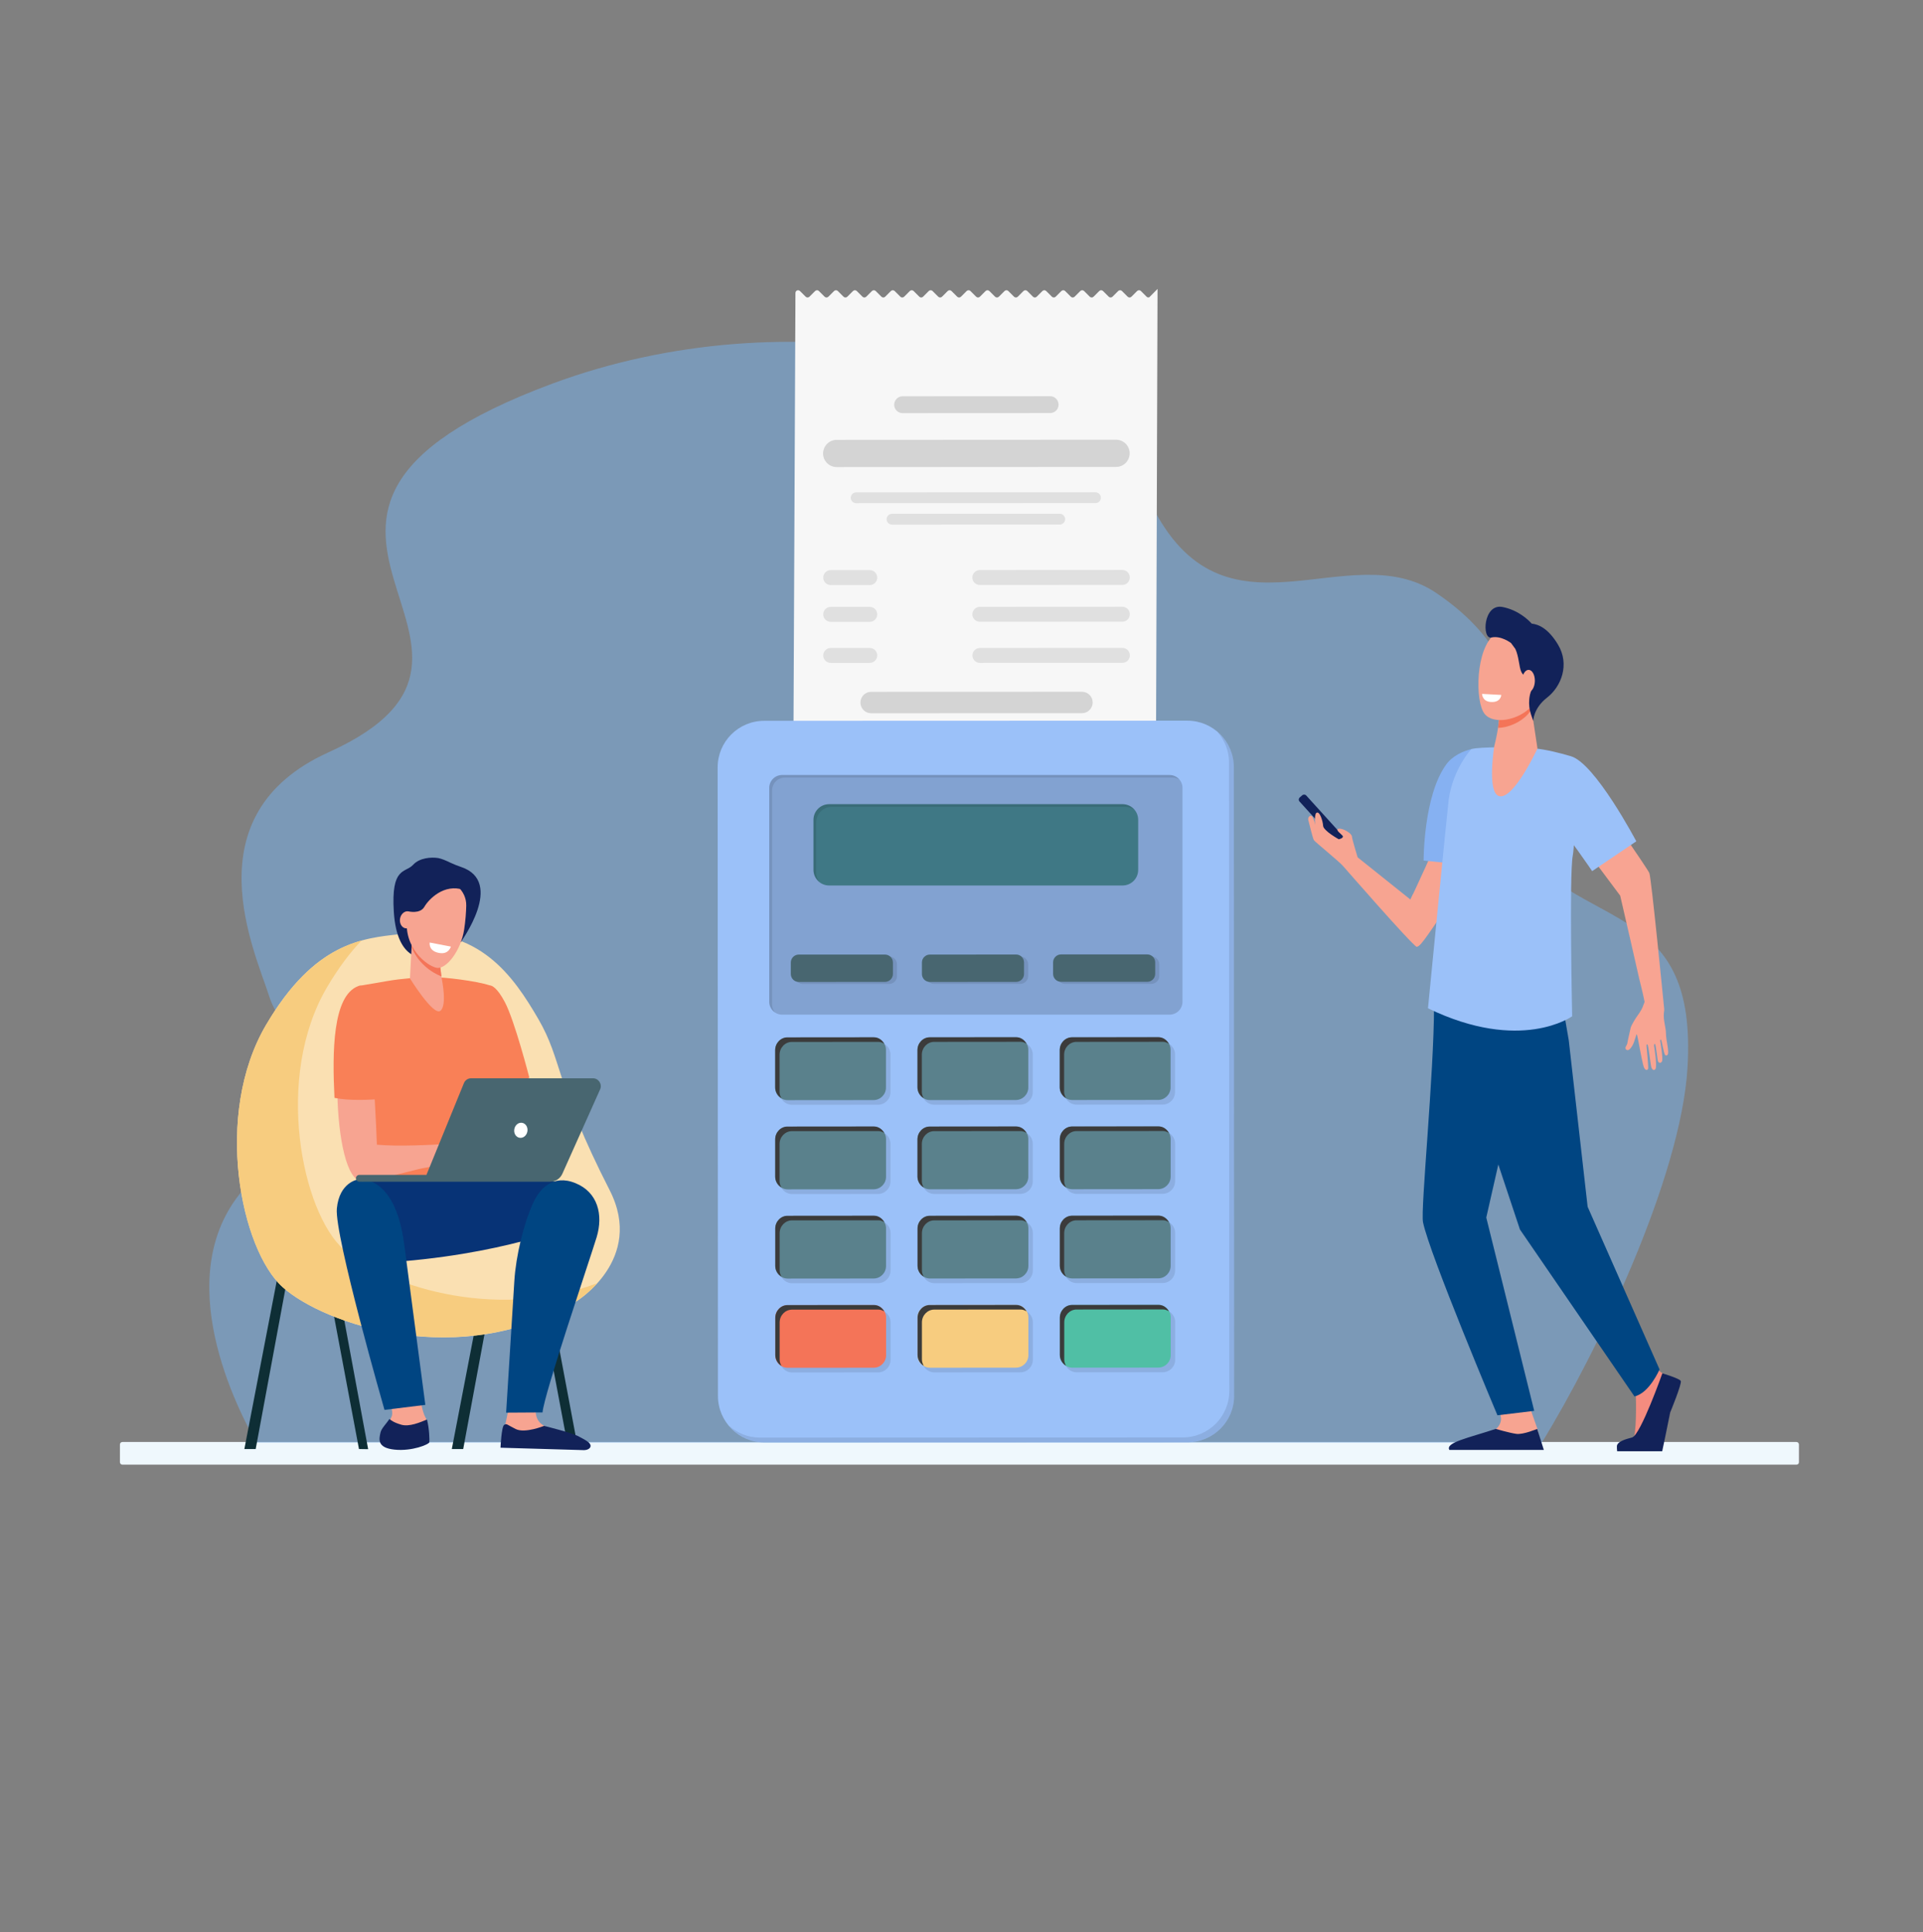 <svg xmlns="http://www.w3.org/2000/svg" xml:space="preserve" id="Layer_1" x="0" y="0" style="enable-background:new 0 0 2599.2 2611.8" version="1.1" viewBox="0 0 2599.2 2611.8"><rect x="0" y="0" width="2599.2" height="2611.8" fill="#808080" stroke="none"/><style>.st2{fill:#122259}.st3{fill:#f7a491}.st5{fill:#004582}.st7{fill:#9bc1f9}.st9{fill:#f47458}.st10{fill:#fff}.st11{fill:#0e2e35}.st13{fill:#f7cc7f}.st14{fill:#f79c8d}.st15{fill:#f98057}.st17{fill:#486670}.st20{fill:#d4d4d4}.st21{fill:#e0e0e0}.st22{opacity:.1}.st25{fill:#5a818c}.st26{fill:#3b3b3b}</style><path d="M2428.2 1979.9H165.4c-1.8 0-3.3-1.5-3.3-3.3v-24c0-1.8 1.5-3.3 3.3-3.3h2262.8c1.8 0 3.3 1.5 3.3 3.3v24c.1 1.8-1.4 3.3-3.3 3.3z" style="fill:#eff8fd"/><path d="M2084 1950.1c74.3-120.8 188.1-357.7 196.9-507 13.1-220.8-128.6-183-232-297.6-45.1-50 85-213.1-107.3-343.7-119.3-81-287.3 80.6-386.2-121.5-101.4-207.1-491.8-279.6-809.1-161.6-483.6 179.9 12.5 355.9-302.1 498.2-188.2 85.1-98.9 270.4-80.1 330.7 16.4 52.5 108.9 114.6-25.9 250.4-112.2 113.1-24.3 294.5 8.3 352.1H2084z" style="opacity:.6;fill:#78aadc"/><path d="m1821.3 1142.7-3.2 2.8c-1.6 1.5-4.1 1.4-5.5-.1l-56.2-62c-1.4-1.5-1.2-4 .4-5.4l3.2-2.8c1.6-1.5 4.1-1.4 5.5.1l56.2 62c1.4 1.5 1.2 3.9-.4 5.4z" class="st2"/><path d="M2011.9 1092.3c-7.5-6.1-65.6 19.5-64.9 28.4s-40.6 95.3-40.6 95.3l-71.4-57.1c-.6-2.1-7.4-24.3-7.7-28.2-.3-4.2-12.4-11.5-18-10.4-5.6 1.1 4.8 8.1 5.5 9.4 1.9 3.5-5.3 4.8-5.3 4.8s-20.6-11.4-21.1-18c-.4-6.7-4.7-20.7-9.1-17.7-2.3 1.5-2.3 11.4-1.6 16.2-1.3-5.3-3.2-11.4-5-12-3.3-1.1-5 3.2-4.4 5.3.6 2.1 6 24.8 7.6 27.4 1.6 2.5 34.9 29.4 39.7 35.3 0 0 92.3 105.9 98.9 108.6 5.8 2.4 26.3-34.1 45.7-58.3 19.5-24.4 75.2-109.8 51.7-129z" class="st3"/><path d="M2198.1 1870.8s12.7 12.4 13 17c.3 4.6 1.1 53.4-4.1 57.9-5.2 4.6-20.4 7.8-15.5 12.9 3.7 3.9 32.1 3 51 2 5.5-.3 12.4-44.3 14.6-50.8 3.2-9.4 10.9-30.6 8-37.1-1.4-3.2-8.1-9.8-17.6-15.9-9.9-6.4-19.4-20.8-19.4-20.8l-30 34.8z" style="fill:#f48c7f"/><path d="M2066.8 1899.7s11.3 32.2 11.4 32.3c.8 5.1 4.2 17.7 4.2 22.3 0 17.4-78.2-14.8-60.7-22.5 1.6-.7 6.6-6.3 7.1-12.2.8-9.1-6.6-20.6-6.6-20.6l44.6.7z" class="st3"/><path d="M1944 1300.6s-5.7 57.7-5.7 58.5c0 93.3-18.4 275.5-14.9 293.1 8.6 42.8 100.6 261 100.6 261l49.7-6-64.8-261.3 23.9-105.2 33.8-207.9-122.6-32.2z" class="st5"/><path d="m2111 1351.6 9.4 54.7 25.5 225 97.2 219.9s-13.7 32-33.9 36.5L2054.4 1662l-96.1-288.9 3.4-64.2 149.3 42.7z" class="st5"/><path d="m1924.2 1163.3 69 7.1s3.2-56.7 3.2-83.8c0-32.8-2.8-75.1-6.7-74.2-11.1 2.6-26 8.7-34.9 21-30.9 42.3-30.6 129.9-30.6 129.9z" style="fill:#86b1f2"/><path d="M1958.1 1080.8c-1.4 10-28 282.2-28 282.2 125.6 60.9 194.9 10.8 194.9 10.8s-4.1-191.1.8-217.1c3.3-17.2 7.3-131.6-3.8-134.8-14.3-4.1-30.6-8.5-48.4-10.3-15.2-1.6-74.3-2.5-84.9 1.1 0-.1-24.5 26-30.6 68.1z" class="st7"/><path d="M2246.9 1856.5s-29.2 82.6-40.7 86.6c-3 1.1-17.6 3.7-20.4 10.2-.8 1.9 0 8.5 0 8.5h60.9s7.7-36.4 10.8-52.4c0 0 16.1-39.1 14.3-42.6s-24.9-10.3-24.9-10.3zM2086.7 1960l-9-28.4s-18.8 8-28.2 6.7c-9.4-1.3-27.8-6.7-27.8-6.7-37.6 12.4-68.3 18.4-62.7 28.4h127.7z" class="st2"/><path d="M1914.5 1279.4c-.3-.1-1.3-.9-1.9-1.4 2.2-26.7 1.8-52.5-6.5-61.2.2-.4 2-4.3 3.9-8.3 9.7 7.5 14.3 27.4 12.5 59.8-.1 2.2-.8 3.9-1.3 6.7-2.8 3-5.3 5-6.7 4.4z" class="st3"/><path d="M2249.4 1365.8c.1-.6.1-1.2 0-1.8-1.9-18.8-17.4-177.1-20.1-183.8-2.4-6.1-72.3-106.5-72.3-106.5l-34.4 47 67.3 90c1.5 5.7 25.8 112.6 25.8 112.6s5 19.5 7.2 31.1c-1 2.8-2 5.5-2.9 7.6-2.2 4.7-4.9 8.5-7.2 11.7-3 4-8 12.9-8.6 15.2-.7 2.7-2 8.5-2.7 11.9-.7 3.4-1.7 7.5-1.9 9.3-.1 1.1-1.3 3.4-2.2 5-1.3 2.4.9 5.2 3.5 4.3 2.4-.8 4.3-4 5.5-6 3.3-5.6 5.1-15.8 5.9-15.2.8.5 3.7 17.8 4.2 19.8s3.9 22 5.9 25.7c2 3.7 4.6 3.1 5.3.8.6-2-2.2-30.1-2.2-30.1s-.3-3.6 1.2-2.5c1.6 1.1 4.1 26.6 5.2 30.4 1.1 3.7 3.6 5.7 5.7 2.7 2.6-3.6-1.8-30.7-1.8-30.7s-.5-3.4 1-3.1 3.3 22.1 4.4 23.9c1.1 1.9 4 2.6 5.3-.6 1.6-3.7-2.5-27.8-2.5-27.8s.2-1.9 1.1-1.3c.9.6 3.8 19.1 5.6 20.8 1.6 1.4 2.9 0 2.9 0 3.4-2.3-1.8-19.9-1.8-28.6.1-8.7-4-18.5-2.8-28.9 0-.3.3-1.9.4-2.9z" style="fill:#f8a492"/><path d="m2211.7 1137.3-59.7 40.3s-33.7-50.3-51.8-68.2c-22.6-22.4 8.2-91.1 22.8-87.2 32.6 8.7 88.7 115.1 88.7 115.1z" class="st7"/><path d="m2069.2 952.7 8.9 59.1s-32.6 70.4-52.1 64.3c-16.3-5.1-6.3-67.4-6.3-67.4s8.9-33.4 6.2-50.2c-2.6-16.7 43.3-5.8 43.3-5.8z" class="st3"/><path d="M2026 958.5c-2.7-16.7 43.2-5.8 43.2-5.8l.7 4.9c-1.3 3.3-3 6.1-5 8.2-10.3 11.1-26.3 17.7-40.1 18.2 1.4-8.9 2.3-18.6 1.2-25.5z" class="st9"/><path d="M2076.7 869.1c1.3-.5 10.4 67.3-6.9 86-17.3 18.7-50.9 24.8-63 10.1-13.4-16.2-12.7-89.1 14.2-108.3 26.9-19.3 55.7 12.2 55.7 12.2z" class="st3"/><path d="M2031.2 820.6c20.8 4.2 34.2 17 39.1 22.4 9.4 1.1 22.2 6.3 35.5 28.3 16.3 27 4.3 57-14.7 71.7-18.9 14.7-18.7 31.7-18.7 31.7l-3-8.8c-2.2-6.7-3.1-13.7-2.4-20.7.4-4.2 1.3-8.7 3.1-12.4 4.6-9.8-9.8-16.3-13.8-24.5-3.1-6.3-3.2-20.7-8.1-31.1l-5.8-7.9s-13.4-10.5-26.6-7.5c-13.1 2.9-11.2-46.7 15.4-41.2z" class="st2"/><path d="M2057.3 920.3c-.1 8.3 3.6 15 8.4 15.1 4.8.1 8.7-6.6 8.9-14.8.1-8.3-3.6-15-8.4-15.1-4.8-.1-8.8 6.5-8.9 14.8z" class="st3"/><path d="m2029.2 939.4-26-1.4s.1 10 11.5 10.9c14 1.2 14.5-9.5 14.5-9.5z" class="st10"/><path d="M345.6 1958.8h-15.3l57.1-296.6 12.7 2.5zM768 1957.5l12.7-2.4-55-292.9-12.7 2.5zM626.1 1958.8h-15.4l57.1-296.6 12.8 2.5zM485.2 1958.8l12.4.2-54.7-295.4-12.7 2.4z" class="st11"/><path d="M540.8 1262.8c-50.4 5.4-115.7 11.1-181.2 122.7-71.6 121.9-33.9 304 22.6 354.6 56.5 50.6 241.1 113.1 396.2 19.5 0 0 93.7-56.7 45.6-150.8-74-144.8-63.5-175-96.6-231.7-33.1-56.7-79.6-125.8-186.6-114.3z" style="fill:#fae0b2"/><path d="M359.6 1385.5c44.7-76.1 89.3-103 129.1-114.1-15.4 16-31 36.6-46.7 63.2-71.6 121.9-33.9 304 22.6 354.6 50.1 44.9 200.9 99.1 342.6 45.5-14.6 16.2-28.9 24.8-28.9 24.8-155.2 93.5-339.7 31.1-396.2-19.5-56.4-50.5-94.1-232.6-22.5-354.5z" class="st13"/><path d="m702.6 1448.1 13 39-39.5-15.6z" class="st14"/><path d="M661.9 1332c2.6.1 9.8 2.5 20.4 22.5 13.5 25.5 33.2 102.4 33.2 102.4l-58.8 21.9-7.6-16.1-12.4-123.6s24.5-7.1 25.2-7.1z" class="st15"/><path d="M584.2 1320.9c16.8 0 58.4 4.9 77.7 11.1 0 0 14.2 121.9-12.8 214.5-6 20.7 5 85.9 5 85.9l-174.2-2.3s20.6-157.7 12.9-183.1c-7.8-25.5-8-114.2-8-114.2s1.2-.2 39.1-6.7c17.8-3.1 42.4-5.2 60.3-5.2z" class="st15"/><path d="M563.9 1858.7s3.9 44.5 10.9 56.8c7.1 12.3-.4 33.3-.7 36.1-.4 2.9-14.9 7-38 4.5s-22.7-7.8-20.9-16.4c1.9-8.6 14.2-19.7 14.9-27.9.7-8.2-7.1-37.8-7.1-37.8l40.9-15.3z" class="st3"/><path d="M634.5 1595.8s120.2-6.7 147.1 9.6c26.9 16.3-4.9 49.7-4.9 49.7s-97.9 42.6-261.8 52c-38.8 2.2-42.2-101.2-34.9-109.7 7.3-8.7 154.5-1.6 154.5-1.6z" style="fill:#073376"/><path d="M533.2 1959.6c-23.8-2.5-20.9-14.2-18.9-23.1 1.2-5.6 8-12.1 12.1-18.3 2.1 1.7 5.6 4.7 15.9 7.7 10.7 3.2 25.5-3.1 34.8-7 3.3 12.4 3.5 28.3 3.2 30.7-.4 2.9-23.3 12.5-47.1 10z" class="st2"/><path d="M546.3 1681.8c4.8 36.4 28.6 217.3 28.6 217.3l-55.2 6.8s-67.9-236.2-64.4-272.3c3.5-36.1 28.9-39.2 28.9-39.2s49.4-8.9 62.1 87.4z" class="st5"/><path d="M483 1346.4c16.3-6.1 24.3 140.6 26.4 201 28.8 2.8 79.1 0 91.6-.9 5.9-.4 19.5-5.4 25.3-6.2 6-.8 11.4-1.2 14.4-.7 1.1.2 31.1 12.5 33.7 15.2 3.2 3.3 11.8 11.8 10.4 15.4-1.5 3.6-16.6-10.2-16.6-10.2l-7.4-4.1c9.2 9 26.8 20.8 24.2 25.1-2.5 4.2-18.3-7.8-29.6-16 9.7 8.7 21.7 24.4 18.9 26.8-2.5 2.2-16.2-15.9-30.8-21.1-5.4-1.9-10.8 3.4-15.1 4.1-3.1.5-8 1.5-11 .6l-15.8-4.5c-5.4.5-5.5 3.7-11 4.8-6.3 1.3-16.7 2.8-24.7 4.7-46.4 11.3-61.8 16.6-76 16.6-42.9.1-45.4-236.2-6.9-250.6z" class="st3"/><path d="M452.1 1484.1c-3.1-61.9-2.6-138.1 32.1-151.1 13.7-5.1 37.8 25.7 33.5 152.4-18.6 1.5-45.8 2.8-65.6-1.3z" class="st15"/><path d="M646.1 1457.6h-3.5l-53.2 130.6 3.7-.6z" class="st14"/><path d="M725.3 1896.7s-4.8 15.4 3.8 25.7c8.6 10.2 44.5 20.2 49.2 25.8 4.7 5.5 4.3 10.2 4.3 10.2l-100.6-2.8 1.1-30.4 4.6-21.8 37.6-6.7z" class="st3"/><path d="M735.4 1927.5s-25.8 10.5-38.3 4.3c-12.5-6.2-12.1-7.9-15.7-5.6-3.6 2.3-4.9 30.8-4.9 30.8l113.1 3.3c7.9-.2 11.8-6 5.5-10.9-4.4-3.4-9.5-5.7-12.3-7.3-9-5.2-47.4-14.6-47.4-14.6z" class="st2"/><path d="M721.5 1624.3c7.8-16.4 25.5-37.7 56.6-24.8 29.7 12.2 37.6 42.3 28.3 73.1-9.4 30.8-71 211.8-73.1 236.7l-49.2.3s8.9-143.3 11.1-177.9c2-33.5 12.8-79.1 26.3-107.4z" class="st5"/><path d="M801.4 1457.6H636.9c-4.4 0-8.3 2.6-9.9 6.7l-50.6 123.9h-90.7c-2.5 0-4.6 2.1-4.6 4.6 0 2.5 2.1 4.6 4.6 4.6h258c7.1 0 13.5-4.2 16.4-10.7l51-114c3.2-7.1-2-15.1-9.7-15.1z" class="st17"/><path d="M712.8 1529.7c-1.1 5.6-5.9 9.3-10.8 8.3s-7.9-6.3-6.8-11.8c1.1-5.6 5.9-9.3 10.8-8.3s7.9 6.3 6.8 11.8z" class="st10"/><path d="M623.3 1172c-5-1.7-9.8-3.6-14.5-5.8-5.3-2.6-12.2-5.6-16.6-6.3-9.2-1.4-24.9-.5-33.7 9-10.8 11.8-30.1 2.1-26.2 63.8 4.4 69.8 43.2 62.1 44.1 60.9.9-1.2 34.6-44.6 34.6-44.6s11.8 25.7 11.8 24.8c0-.9 60-81.7.5-101.8z" class="st2"/><path d="m593.9 1298.8 3.3 24.9s7.5 35.9-2.1 42.8c-9.6 6.9-41-43.9-41-43.9l3.3-63.2 36.5 39.4z" class="st3"/><path d="M556.3 1280c8 21.5 27 34.8 40.4 39.9l-2.8-21.1-36.5-39.3-1.1 20.5z" class="st9"/><path d="M591.9 1190.8c20.4-3.3 38.8 13.1 38.3 33.6-.2 8.9-1 20-2.8 32-4.4 28.8-24.1 54.1-37.1 51.9-13-2.3-45.6-27.1-39.9-68 3.6-25.4 20-46.1 41.5-49.5z" class="st3"/><path d="M559.4 1245.1c-1.1 6.3-6.2 10.7-11.3 9.8-5.2-.9-8.4-6.8-7.4-13.1 1.1-6.3 6.2-10.7 11.3-9.8 5.2.9 8.5 6.7 7.4 13.1z" class="st3"/><path d="M552.1 1232s15.7 3.9 21.5-6.2c5.8-10.1 26.7-31.9 53.1-22.8 26.5 9-23.3-22-25.4-22-2.1 0-27.5-.2-27.5-.2s-19.6 16.1-20.3 17.9c-.7 1.8-6.4 21.1-6.4 21.1l5 12.2z" class="st2"/><path d="m580.8 1274.1 28.6 5.5s-2.7 10.8-15.4 8.7c-15.4-2.5-13.2-14.2-13.2-14.2z" class="st10"/><path d="m1549.8 401.1-7.7-7.7c-1.4-1.4-3.7-1.4-5.1 0l-7.7 7.7c-1.4 1.4-3.7 1.4-5.1 0l-7.7-7.7c-1.4-1.4-3.7-1.4-5.1 0l-7.7 7.7c-1.4 1.4-3.7 1.4-5.1 0l-7.7-7.7c-1.4-1.4-3.7-1.4-5.1 0l-7.7 7.7c-1.4 1.4-3.7 1.4-5.1 0l-7.7-7.7c-1.4-1.4-3.7-1.4-5.1 0l-7.7 7.7c-1.4 1.4-3.7 1.4-5.1 0l-7.7-7.7c-1.4-1.4-3.7-1.4-5.1 0l-7.7 7.7c-1.4 1.4-3.7 1.4-5.1 0l-7.7-7.7c-1.4-1.4-3.7-1.4-5.1 0l-7.7 7.7c-1.4 1.4-3.7 1.4-5.1 0l-7.7-7.7c-1.4-1.4-3.7-1.4-5.1 0l-7.7 7.7c-1.4 1.4-3.7 1.4-5.1 0l-7.7-7.7c-1.4-1.4-3.7-1.4-5.1 0l-7.7 7.7c-1.4 1.4-3.7 1.4-5.1 0l-7.7-7.7c-1.4-1.4-3.7-1.4-5.1 0l-7.7 7.7c-1.4 1.4-3.7 1.4-5.1 0l-7.7-7.7c-1.4-1.4-3.7-1.4-5.1 0l-7.7 7.7c-1.4 1.4-3.7 1.4-5.1 0l-7.7-7.7c-1.4-1.4-3.7-1.4-5.1 0l-7.7 7.7c-1.4 1.4-3.7 1.4-5.1 0l-7.7-7.7c-1.4-1.4-3.7-1.4-5.1 0l-7.7 7.7c-1.4 1.4-3.7 1.4-5.1 0l-7.7-7.7c-1.4-1.4-3.7-1.4-5.1 0l-7.7 7.7c-1.4 1.4-3.7 1.4-5.1 0l-7.7-7.7c-1.4-1.4-3.7-1.4-5.1 0l-7.7 7.7c-1.4 1.4-3.7 1.4-5.1 0l-7.7-7.7c-1.4-1.4-3.7-1.4-5.1 0l-7.7 7.7c-1.4 1.4-3.7 1.4-5.1 0l-7.7-7.7c-1.4-1.4-3.7-1.4-5.1 0l-7.7 7.7c-1.4 1.4-3.7 1.4-5.1 0l-7.7-7.7c-1.4-1.4-3.7-1.4-5.1 0l-7.7 7.7c-1.4 1.4-3.7 1.4-5.1 0l-7.7-7.7c-1.4-1.4-3.7-1.4-5.1 0l-7.7 7.7c-1.4 1.4-3.7 1.4-5.1 0l-7.7-7.7c-1.4-1.4-3.7-1.4-5.1 0-.7.7-1 1.6-1 2.5l-2.8 622.5 490.1 1.5 2.1-629.3-10.2 10.3c-.9 1.6-3.2 1.6-4.6.2z" style="fill:#f7f7f7"/><path d="M1072.9 1007.7H1563v23.5h-490.1z" style="fill:#e3e3e3" transform="rotate(180 1317.955 1019.469)"/><path d="m1177.5 935.2 284.9-.1c8 0 14.5 6.5 14.5 14.5s-6.5 14.5-14.5 14.5l-284.9.1c-8 0-14.5-6.5-14.5-14.5s6.5-14.5 14.5-14.5z" class="st20"/><path d="m1324.5 875.9 192.6-.1c5.6 0 10.1 4.5 10.1 10.1s-4.5 10.1-10.1 10.1l-192.6.1c-5.6 0-10.1-4.5-10.1-10.1s4.5-10.1 10.1-10.1zM1324.4 820.3l192.6-.1c5.6 0 10.1 4.5 10.1 10.1s-4.5 10.1-10.1 10.1l-192.6.1c-5.6 0-10.1-4.5-10.1-10.1.1-5.5 4.6-10.1 10.1-10.1zM1324.4 770.6l192.6-.1c5.6 0 10.1 4.5 10.1 10.1s-4.5 10.1-10.1 10.1l-192.6.1c-5.6 0-10.1-4.5-10.1-10.1s4.5-10.1 10.1-10.1zM1205.7 694.6l226.7-.1c4 0 7.3 3.3 7.3 7.3s-3.3 7.3-7.3 7.3l-226.7.1c-4 0-7.3-3.3-7.3-7.3 0-4.1 3.2-7.3 7.3-7.3zM1157.2 665.6l323.5-.1c4 0 7.3 3.3 7.3 7.3s-3.3 7.3-7.3 7.3l-323.5.1c-4 0-7.3-3.3-7.3-7.3.1-4.1 3.3-7.3 7.3-7.3zM1122.8 875.9h52.8c5.6 0 10.1 4.5 10.1 10.1s-4.5 10.1-10.1 10.1h-52.8c-5.6 0-10.1-4.5-10.1-10.1 0-5.5 4.5-10.1 10.1-10.1zM1122.8 820.4h52.8c5.6 0 10.1 4.5 10.1 10.1s-4.5 10.1-10.1 10.1h-52.8c-5.6 0-10.1-4.5-10.1-10.1s4.5-10.1 10.1-10.1zM1122.8 770.7h52.8c5.6 0 10.1 4.5 10.1 10.1s-4.5 10.1-10.1 10.1h-52.8c-5.6 0-10.1-4.5-10.1-10.1s4.5-10.1 10.1-10.1z" class="st21"/><path d="m1130.9 594.6 377.6-.2c10.1 0 18.4 8.2 18.4 18.4 0 10.1-8.2 18.4-18.4 18.4l-377.6.2c-10.1 0-18.4-8.2-18.4-18.4.1-10.2 8.3-18.4 18.4-18.4zM1220 535.7l199.4-.1c6.3 0 11.4 5.1 11.4 11.4 0 6.3-5.1 11.4-11.4 11.4l-199.4.1c-6.3 0-11.4-5.1-11.4-11.4.1-6.3 5.1-11.4 11.4-11.4z" class="st20"/><path d="m1605.2 1949.7-571.9.2c-34.7 0-62.9-28.1-62.9-62.9l-.4-849.7c0-34.7 28.1-62.9 62.9-62.9l571.9-.2c34.7 0 62.9 28.1 62.9 62.9l.4 849.7c0 34.7-28.2 62.8-62.9 62.9z" class="st7"/><path d="M1645.7 989.6c9.5 11 15.5 25.2 15.5 40.9l.4 849.7c0 34.7-28.1 62.9-62.9 62.9l-571.9.2c-15.7 0-29.9-6-40.9-15.5 11.5 13.3 28.4 22 47.4 21.9l571.9-.2c34.7 0 62.9-28.2 62.9-62.9l-.4-849.7c0-18.9-8.6-35.8-22-47.3z" class="st22"/><path d="M1580.8 1371.6h-523.6c-9.7 0-17.5-7.8-17.5-17.5v-289c0-9.7 7.8-17.5 17.5-17.5h523.6c9.7 0 17.5 7.8 17.5 17.5v289c0 9.7-7.8 17.5-17.5 17.5z" style="fill:#82a2d1"/><path d="M1043.6 1357.6v-289c0-9.7 7.8-17.5 17.5-17.5h523.6c3.5 0 6.8 1.1 9.6 2.9-3.2-3.8-8-6.3-13.4-6.3h-523.6c-9.7 0-17.5 7.8-17.5 17.5v289c0 6.1 3.1 11.5 7.9 14.6-2.6-3-4.1-6.9-4.1-11.2z" class="st22"/><path d="M1517.3 1197h-396.7c-11.6 0-21.1-9.4-21.1-21.1v-67.7c0-11.6 9.4-21.1 21.1-21.1h396.7c11.6 0 21.1 9.4 21.1 21.1v67.7c0 11.7-9.4 21.1-21.1 21.1z" style="fill:#3f7885"/><path d="M1103.2 1179.5v-67.7c0-11.6 9.4-21.1 21.1-21.1H1521c4.9 0 9.4 1.7 13 4.5-3.9-4.9-9.8-8.1-16.6-8.1h-396.7c-11.6 0-21.1 9.4-21.1 21.1v67.7c0 6.7 3.2 12.7 8.1 16.6-2.9-3.5-4.5-8.1-4.5-13zM1186.7 1493.4l-116 .1c-9.3 0-16.9-7.6-16.9-16.9v-50.9c0-9.3 7.6-16.9 16.9-16.9l116-.1c9.3 0 16.9 7.6 16.9 16.9v50.9c0 9.3-7.6 16.9-16.9 16.9z" class="st22"/><path d="m1180.6 1487.1-116 .1c-9.3 0-16.9-7.6-16.9-16.9v-50.9c0-9.3 7.6-16.9 16.9-16.9l116-.1c9.3 0 16.9 7.6 16.9 16.9v50.9c0 9.3-7.5 16.9-16.9 16.9z" class="st25"/><path d="M1053.7 1476v-50.1c0-9.6 7.4-17.4 16.5-17.4l116.9-.1c3 0 5.7 1.1 8.1 2.6-2.9-5.2-8-8.8-14-8.8l-116.9.1c-9.1 0-16.5 7.8-16.5 17.4v50.1c0 6.4 3.5 11.8 8.4 14.8-1.5-2.6-2.5-5.4-2.5-8.6z" class="st26"/><path d="m1186.7 1614-116 .1c-9.3 0-16.9-7.6-16.9-16.9v-50.9c0-9.3 7.6-16.9 16.9-16.9l116-.1c9.3 0 16.9 7.6 16.9 16.9v50.9c0 9.3-7.6 16.9-16.9 16.9z" class="st22"/><path d="m1180.7 1607.7-116 .1c-9.3 0-16.9-7.6-16.9-16.9V1540c0-9.3 7.6-16.9 16.9-16.9l116-.1c9.3 0 16.9 7.6 16.9 16.9v50.9c0 9.3-7.6 16.9-16.9 16.9z" class="st25"/><path d="M1053.7 1596.6v-50.1c0-9.6 7.4-17.3 16.5-17.4l116.9-.1c3 0 5.7 1.1 8.1 2.6-2.9-5.2-8-8.8-14-8.8l-116.9.1c-9.1 0-16.5 7.8-16.5 17.4v50.1c0 6.4 3.5 11.8 8.4 14.8-1.5-2.6-2.5-5.4-2.5-8.6z" class="st26"/><path d="m1186.8 1734.6-116 .1c-9.3 0-16.9-7.6-16.9-16.9v-50.9c0-9.3 7.6-16.9 16.9-16.9l116-.1c9.3 0 16.9 7.6 16.9 16.9v50.9c0 9.3-7.6 16.9-16.9 16.9z" class="st22"/><path d="m1180.7 1728.3-116 .1c-9.3 0-16.9-7.6-16.9-16.9v-50.9c0-9.3 7.6-16.9 16.9-16.9l116-.1c9.3 0 16.9 7.6 16.9 16.9v50.9c0 9.3-7.5 16.9-16.9 16.9z" class="st25"/><path d="M1053.8 1717.2v-50.1c0-9.6 7.4-17.3 16.5-17.4l116.9-.1c3 0 5.7 1.1 8.1 2.6-2.9-5.2-8-8.8-14-8.8l-116.9.1c-9.1 0-16.5 7.8-16.5 17.4v50.1c0 6.4 3.5 11.8 8.4 14.8-1.5-2.6-2.5-5.4-2.5-8.6z" class="st26"/><path d="m1379 1493.3-116 .1c-9.3 0-16.9-7.6-16.9-16.9v-50.9c0-9.3 7.6-16.9 16.9-16.9l116-.1c9.3 0 16.9 7.6 16.9 16.9v50.9c0 9.3-7.6 16.9-16.9 16.9z" class="st22"/><path d="m1373 1487-116 .1c-9.3 0-16.9-7.6-16.9-16.9v-50.9c0-9.3 7.6-16.9 16.9-16.9l116-.1c9.3 0 16.9 7.6 16.9 16.9v50.9c0 9.3-7.6 16.9-16.9 16.9z" class="st25"/><path d="M1246 1475.9v-50.1c0-9.6 7.4-17.3 16.5-17.4l116.9-.1c3 0 5.7 1.1 8.1 2.6-2.9-5.2-8-8.8-14-8.8l-116.9.1c-9.1 0-16.5 7.8-16.5 17.4v50.1c0 6.4 3.5 11.8 8.4 14.8-1.5-2.6-2.5-5.4-2.5-8.6z" class="st26"/><path d="m1379 1613.9-116 .1c-9.3 0-16.9-7.6-16.9-16.9v-50.9c0-9.3 7.6-16.9 16.9-16.9l116-.1c9.3 0 16.9 7.6 16.9 16.9v50.9c.1 9.3-7.5 16.9-16.9 16.9z" class="st22"/><path d="m1373 1607.6-116 .1c-9.3 0-16.9-7.6-16.9-16.9v-50.9c0-9.3 7.6-16.9 16.9-16.9l116-.1c9.3 0 16.9 7.6 16.9 16.9v50.9c0 9.3-7.5 16.9-16.9 16.9z" class="st25"/><path d="M1246 1596.6v-50.1c0-9.6 7.4-17.3 16.5-17.4l116.9-.1c3 0 5.7 1.1 8.1 2.6-2.9-5.2-8-8.8-14-8.8l-116.9.1c-9.1 0-16.5 7.8-16.5 17.4v50.1c0 6.4 3.5 11.8 8.4 14.8-1.4-2.7-2.5-5.5-2.5-8.6z" class="st26"/><path d="m1379.1 1734.5-116 .1c-9.3 0-16.9-7.6-16.9-16.9v-50.9c0-9.3 7.6-16.9 16.9-16.9l116-.1c9.3 0 16.9 7.6 16.9 16.9v50.9c0 9.4-7.6 16.9-16.9 16.9z" class="st22"/><path d="m1373.1 1728.2-116 .1c-9.3 0-16.9-7.6-16.9-16.9v-50.9c0-9.3 7.6-16.9 16.9-16.9l116-.1c9.3 0 16.9 7.6 16.9 16.9v50.9c0 9.3-7.6 16.9-16.9 16.9z" class="st25"/><path d="M1246.1 1717.2v-50.1c0-9.6 7.4-17.3 16.5-17.4l116.9-.1c3 0 5.7 1.1 8.1 2.6-2.9-5.2-8-8.8-14-8.8l-116.9.1c-9.1 0-16.5 7.8-16.5 17.4v50.1c0 6.4 3.5 11.8 8.4 14.8-1.5-2.7-2.5-5.5-2.5-8.6z" class="st26"/><path d="m1379.1 1855.1-116 .1c-9.3 0-16.9-7.6-16.9-16.9v-50.9c0-9.3 7.6-16.9 16.9-16.9l116-.1c9.3 0 16.9 7.6 16.9 16.9v50.9c0 9.4-7.5 16.9-16.9 16.9z" class="st22"/><path d="m1373.1 1848.8-116 .1c-9.3 0-16.9-7.6-16.9-16.9v-50.9c0-9.3 7.6-16.9 16.9-16.9l116-.1c9.3 0 16.9 7.6 16.9 16.9v50.9c0 9.3-7.5 16.9-16.9 16.9z" class="st13"/><path d="M1246.1 1837.8v-50.1c0-9.6 7.4-17.3 16.5-17.4l116.9-.1c3 0 5.7 1.1 8.1 2.6-2.9-5.2-8-8.8-14-8.8l-116.9.1c-9.1 0-16.5 7.8-16.5 17.4v50.1c0 6.4 3.5 11.8 8.4 14.8-1.4-2.7-2.5-5.5-2.5-8.6z" class="st26"/><path d="m1571.3 1493.2-116 .1c-9.3 0-16.9-7.6-16.9-16.9v-50.9c0-9.3 7.6-16.9 16.9-16.9l116-.1c9.3 0 16.9 7.6 16.9 16.9v50.9c0 9.4-7.5 16.9-16.9 16.9z" class="st22"/><path d="m1565.3 1486.9-116 .1c-9.3 0-16.9-7.6-16.9-16.9v-50.9c0-9.3 7.6-16.9 16.9-16.9l116-.1c9.3 0 16.9 7.6 16.9 16.9v50.9c0 9.3-7.5 16.9-16.9 16.9z" class="st25"/><path d="M1438.3 1475.9v-50.1c0-9.6 7.4-17.3 16.5-17.4l116.9-.1c3 0 5.7 1.1 8.1 2.6-2.9-5.2-8-8.8-14-8.8l-116.9.1c-9.1 0-16.5 7.8-16.5 17.4v50.1c0 6.4 3.5 11.8 8.4 14.8-1.4-2.7-2.5-5.5-2.5-8.6z" class="st26"/><path d="M1201.7 1330.1h-116.6c-5.9 0-10.7-4.8-10.7-10.7v-15.6c0-5.9 4.8-10.7 10.7-10.7l116.6-.1c5.9 0 10.7 4.8 10.7 10.7v15.6c.1 6-4.7 10.8-10.7 10.8z" class="st22"/><path d="m1196.2 1327.3-116.6.1c-5.9 0-10.7-4.8-10.7-10.7v-15.6c0-5.9 4.8-10.7 10.7-10.7h116.6c5.9 0 10.7 4.8 10.7 10.7v15.6c0 5.8-4.8 10.6-10.7 10.6z" class="st17"/><path d="M1379 1330h-116.6c-5.9 0-10.7-4.8-10.7-10.7v-15.6c0-5.9 4.8-10.7 10.7-10.7H1379c5.9 0 10.7 4.8 10.7 10.7v15.6c0 5.9-4.8 10.7-10.7 10.7z" class="st22"/><path d="m1373.4 1327.3-116.6.1c-5.9 0-10.7-4.8-10.7-10.7v-15.6c0-5.9 4.8-10.7 10.7-10.7l116.6-.1c5.9 0 10.7 4.8 10.7 10.7v15.6c.1 5.9-4.7 10.7-10.7 10.7z" class="st17"/><path d="M1556.2 1330h-116.6c-5.9 0-10.7-4.8-10.7-10.7v-15.6c0-5.9 4.8-10.7 10.7-10.7h116.6c5.9 0 10.7 4.8 10.7 10.7v15.6c.1 5.8-4.8 10.6-10.7 10.7z" class="st22"/><path d="M1550.7 1327.2h-116.6c-5.9 0-10.7-4.8-10.7-10.7v-15.6c0-5.9 4.8-10.7 10.7-10.7h116.6c5.9 0 10.7 4.8 10.7 10.7v15.6c0 5.9-4.8 10.7-10.7 10.7z" class="st17"/><path d="m1571.4 1613.8-116 .1c-9.3 0-16.9-7.6-16.9-16.9v-50.9c0-9.3 7.6-16.9 16.9-16.9l116-.1c9.3 0 16.9 7.6 16.9 16.9v50.9c0 9.4-7.6 16.9-16.9 16.9z" class="st22"/><path d="m1565.4 1607.5-116 .1c-9.3 0-16.9-7.6-16.9-16.9v-50.9c0-9.3 7.6-16.9 16.9-16.9l116-.1c9.3 0 16.9 7.6 16.9 16.9v50.9c0 9.3-7.6 16.9-16.9 16.9z" class="st25"/><path d="M1438.4 1596.5v-50.1c0-9.6 7.4-17.3 16.5-17.4l116.9-.1c3 0 5.7 1.1 8.1 2.6-2.9-5.2-8-8.8-14-8.8l-116.9.1c-9.1 0-16.5 7.8-16.5 17.4v50.1c0 6.4 3.5 11.8 8.4 14.8-1.5-2.7-2.5-5.5-2.5-8.6z" class="st26"/><path d="m1571.4 1734.4-116 .1c-9.3 0-16.9-7.6-16.9-16.9v-50.9c0-9.3 7.6-16.9 16.9-16.9l116-.1c9.3 0 16.9 7.6 16.9 16.9v50.9c0 9.4-7.5 16.9-16.9 16.9z" class="st22"/><path d="m1565.4 1728.1-116 .1c-9.3 0-16.9-7.6-16.9-16.9v-50.9c0-9.3 7.6-16.9 16.9-16.9l116-.1c9.3 0 16.9 7.6 16.9 16.9v50.9c0 9.3-7.5 16.9-16.9 16.9z" class="st25"/><path d="M1438.4 1717.1V1667c0-9.6 7.4-17.3 16.5-17.4l116.9-.1c3 0 5.7 1.1 8.1 2.6-2.9-5.2-8-8.8-14-8.8l-116.9.1c-9.1 0-16.5 7.8-16.5 17.4v50.1c0 6.4 3.5 11.8 8.4 14.8-1.4-2.6-2.5-5.5-2.5-8.6z" class="st26"/><path d="m1186.8 1855.2-116 .1c-9.3 0-16.9-7.6-16.9-16.9v-50.9c0-9.3 7.6-16.9 16.9-16.9l116-.1c9.3 0 16.9 7.6 16.9 16.9v50.9c0 9.3-7.6 16.9-16.9 16.9z" class="st22"/><path d="m1180.8 1848.9-116 .1c-9.3 0-16.9-7.6-16.9-16.9v-50.9c0-9.3 7.6-16.9 16.9-16.9l116-.1c9.3 0 16.9 7.6 16.9 16.9v50.9c0 9.3-7.6 16.9-16.9 16.9z" class="st9"/><path d="M1053.8 1837.9v-50.1c0-9.6 7.4-17.3 16.5-17.4l116.9-.1c3 0 5.7 1.1 8.1 2.6-2.9-5.2-8-8.8-14-8.8l-116.9.1c-9.1 0-16.5 7.8-16.5 17.4v50.1c0 6.4 3.5 11.8 8.4 14.8-1.5-2.7-2.5-5.5-2.5-8.6z" class="st26"/><path d="m1571.5 1855-116 .1c-9.3 0-16.9-7.6-16.9-16.9v-50.9c0-9.3 7.6-16.9 16.9-16.9l116-.1c9.3 0 16.9 7.6 16.9 16.9v50.9c0 9.4-7.6 16.9-16.9 16.9z" class="st22"/><path d="m1565.5 1848.7-116 .1c-9.3 0-16.9-7.6-16.9-16.9V1781c0-9.3 7.6-16.9 16.9-16.9l116-.1c9.3 0 16.9 7.6 16.9 16.9v50.9c0 9.4-7.6 16.9-16.9 16.9z" style="fill:#50bfa5"/><path d="M1438.5 1837.7v-50.1c0-9.6 7.4-17.3 16.5-17.4l116.9-.1c3 0 5.7 1.1 8.1 2.6-2.9-5.2-8-8.8-14-8.8l-117 .1c-9.1 0-16.5 7.8-16.5 17.4v50.1c0 6.4 3.5 11.8 8.4 14.8-1.4-2.6-2.4-5.4-2.4-8.6z" class="st26"/></svg>